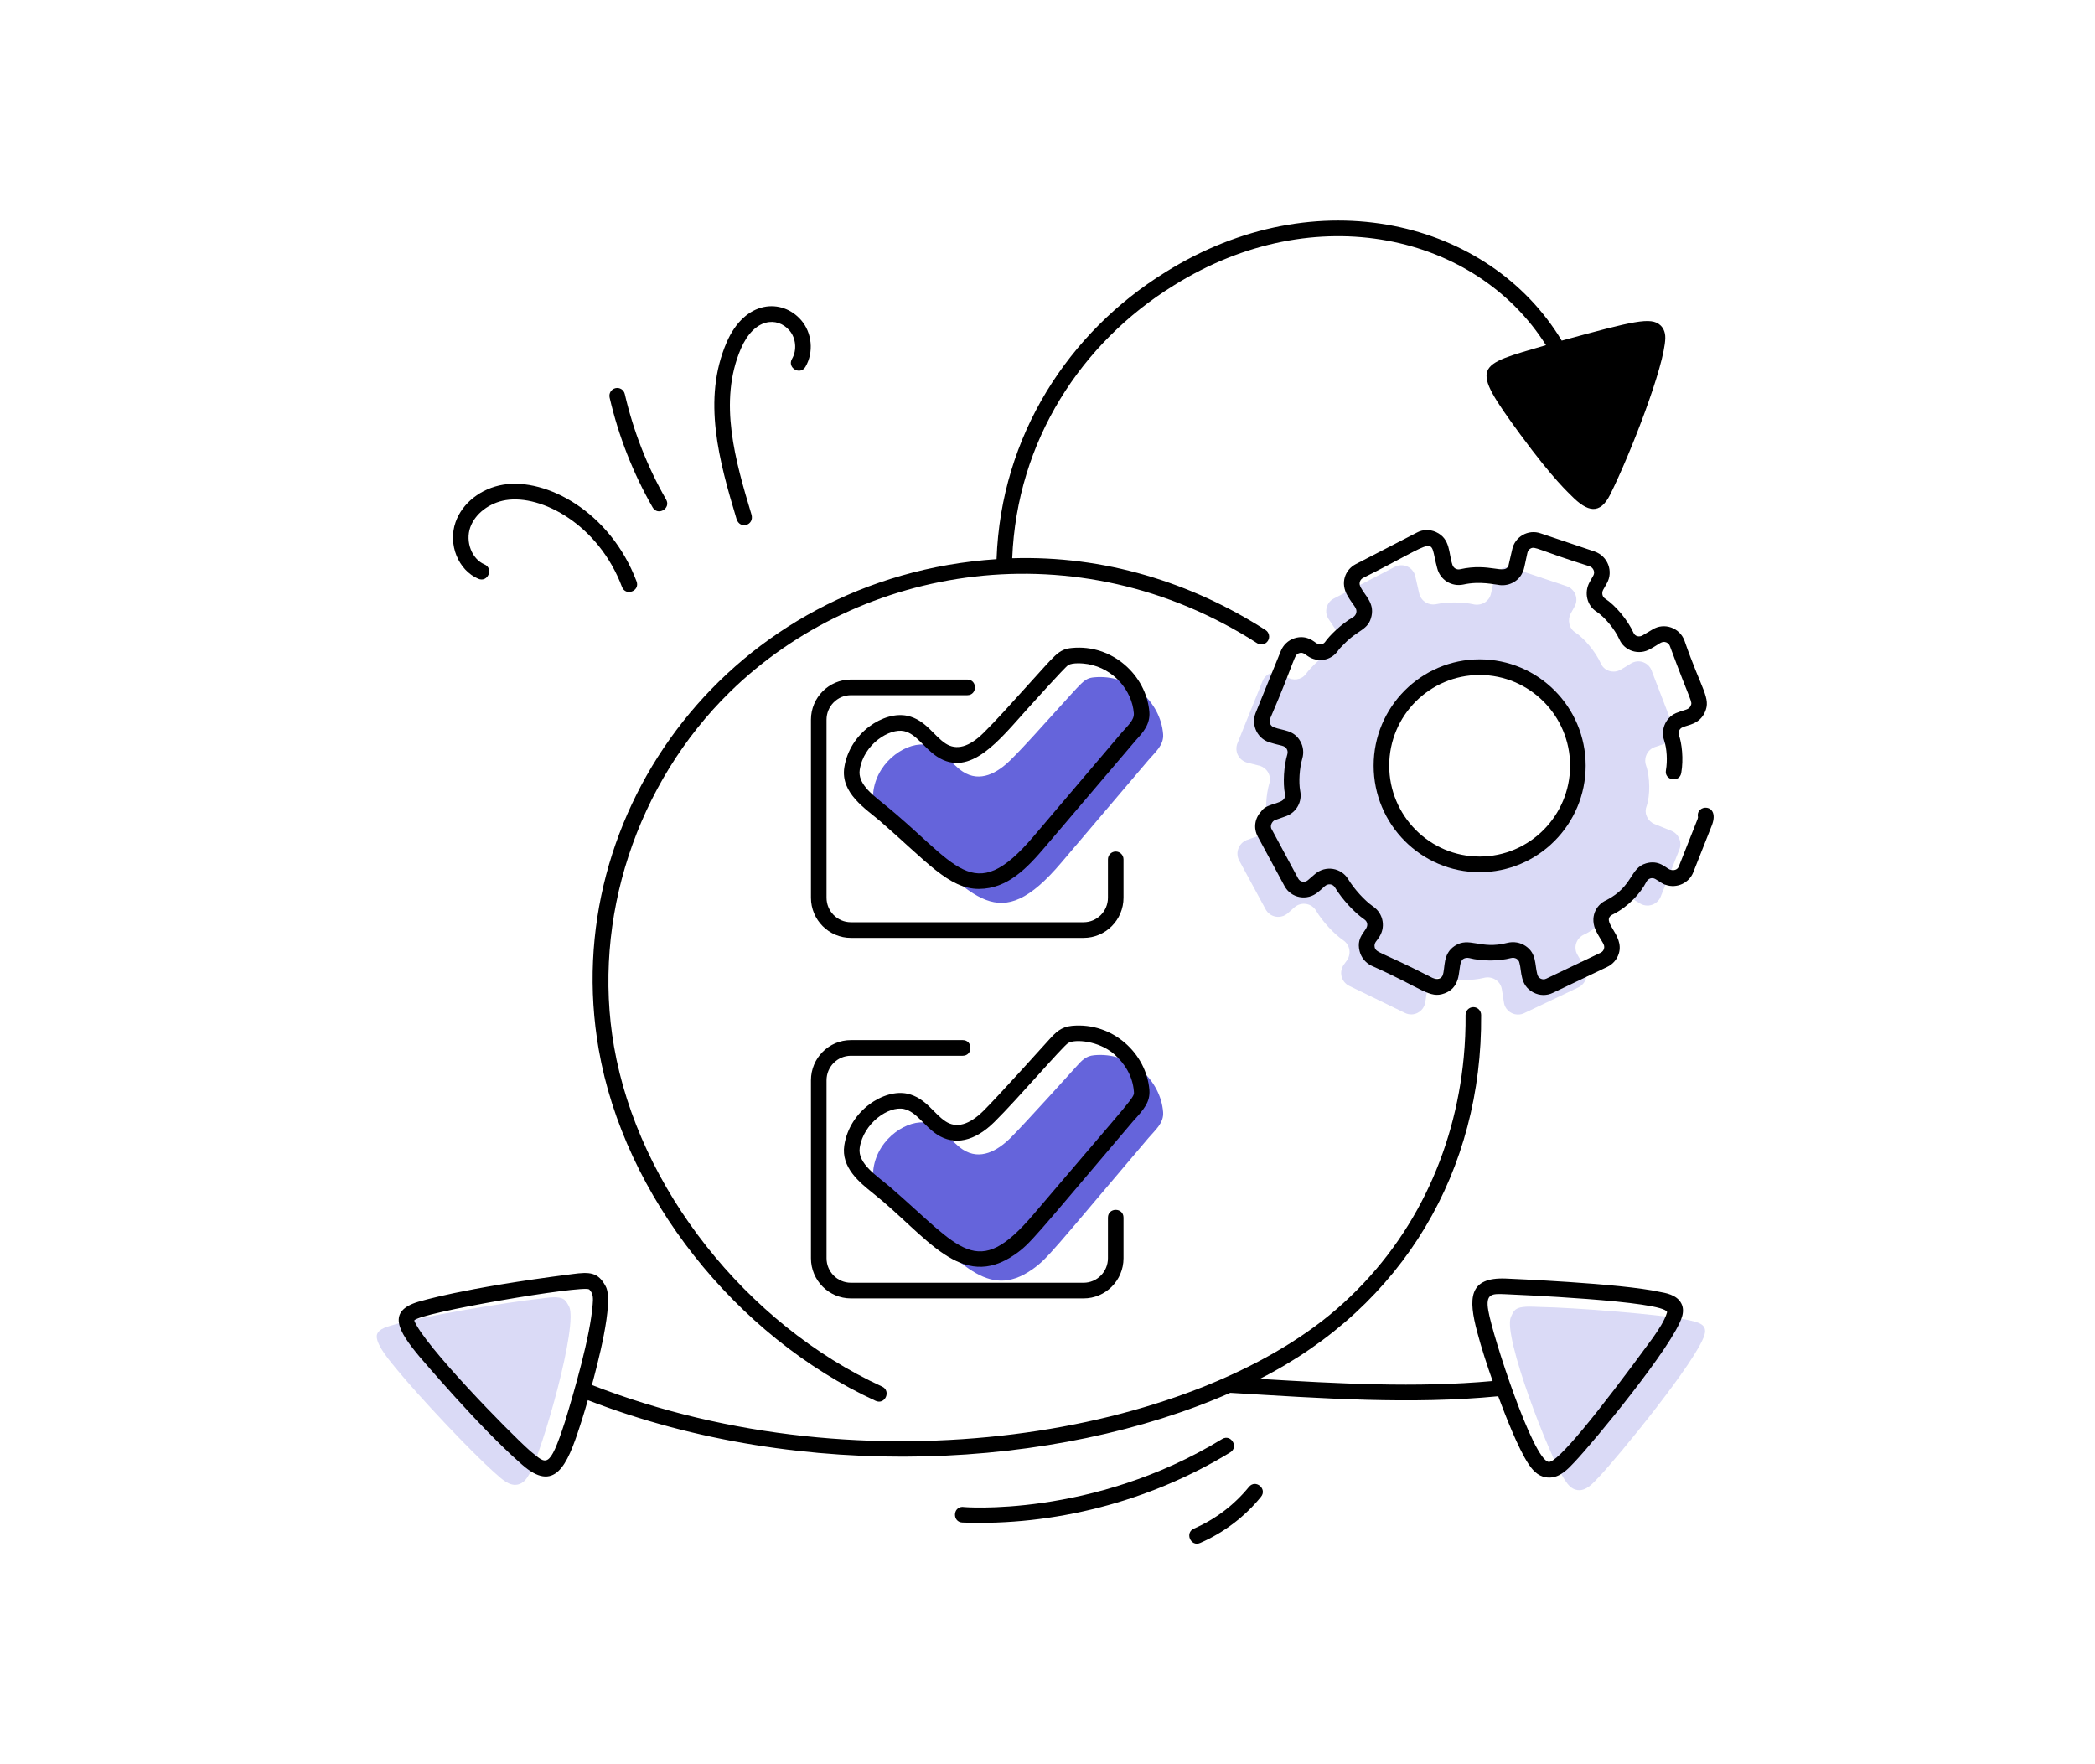 <svg width="228" height="192" viewBox="0 0 228 192" fill="none" xmlns="http://www.w3.org/2000/svg">
<path d="M181.892 90.416L180.084 89.689C179.338 89.393 178.909 88.553 179.18 87.804C179.61 86.578 179.587 84.579 179.135 83.284C178.864 82.467 179.293 81.581 180.084 81.308L181.101 80.968C181.915 80.673 182.344 79.741 182.028 78.924L179.745 72.973C179.406 72.065 178.321 71.701 177.507 72.201L176.422 72.859C175.631 73.336 174.591 73.041 174.23 72.223C173.665 70.974 172.467 69.498 171.427 68.816C170.749 68.384 170.568 67.453 170.952 66.749L171.359 66.022C171.834 65.182 171.427 64.115 170.501 63.797L164.624 61.821C163.742 61.525 162.793 62.048 162.612 62.979L162.274 64.569C162.093 65.455 161.234 65.955 160.375 65.773C159.177 65.501 157.505 65.501 156.329 65.75C155.493 65.932 154.656 65.432 154.453 64.592L154.024 62.707C153.798 61.73 152.713 61.23 151.809 61.685L145.164 65.137C144.351 65.546 144.079 66.613 144.599 67.386L145.435 68.635C145.933 69.385 145.684 70.407 144.916 70.861C143.899 71.451 142.768 72.473 142.113 73.359C141.639 73.995 140.712 74.132 140.034 73.677L139.672 73.427C138.858 72.882 137.751 73.223 137.389 74.154L134.677 80.877C134.315 81.763 134.812 82.74 135.717 82.99L137.05 83.33C137.909 83.557 138.406 84.443 138.135 85.283C137.796 86.464 137.683 88.1 137.909 89.19C138.044 89.962 137.637 90.712 136.914 90.984L135.693 91.416C134.812 91.756 134.405 92.801 134.857 93.642L137.75 98.979C138.225 99.842 139.355 100.046 140.123 99.41L140.892 98.729C141.615 98.116 142.723 98.275 143.22 99.093C143.921 100.273 145.142 101.614 146.204 102.341C146.927 102.841 147.085 103.84 146.565 104.544L146.271 104.953C145.684 105.748 145.955 106.86 146.836 107.292L152.916 110.245C153.843 110.699 154.951 110.109 155.109 109.087L155.335 107.656C155.493 106.725 156.42 106.18 157.324 106.429C158.545 106.725 160.24 106.725 161.46 106.429C162.364 106.18 163.291 106.725 163.449 107.656L163.675 109.11C163.834 110.132 164.941 110.7 165.868 110.268L171.79 107.452C172.603 107.043 172.92 106.043 172.445 105.248L171.677 103.908C171.202 103.113 171.541 102.091 172.4 101.705C173.666 101.138 175.022 99.797 175.632 98.571C176.038 97.731 177.056 97.435 177.847 97.935L178.48 98.321C179.293 98.82 180.378 98.48 180.74 97.571L182.774 92.438C183.09 91.643 182.683 90.735 181.892 90.417V90.416ZM161.031 94.073C155.131 94.073 150.34 89.28 150.34 83.33C150.34 77.379 155.131 72.609 161.031 72.609C166.93 72.609 171.721 77.402 171.721 83.33C171.721 89.258 166.93 94.073 161.031 94.073Z" fill="#6564DB" fill-opacity="0.24"/>
<path d="M57.626 160.382C57.336 160.913 56.99 161.422 56.362 161.562C55.414 161.775 54.577 160.931 53.921 160.353C51.119 157.884 45.493 151.835 43.318 149.192C42.666 148.4 40.677 146.15 41.045 145.189C41.279 144.576 42.202 144.377 42.747 144.203C45.359 143.37 55.103 141.719 58.768 141.335C59.478 141.261 60.909 140.954 61.467 141.495C61.661 141.682 61.792 141.924 61.92 142.161C62.969 144.1 59.08 157.719 57.626 160.382L57.626 160.382Z" fill="#6564DB" fill-opacity="0.24"/>
<path d="M170.322 161.102C170.658 161.606 171.047 162.082 171.686 162.165C172.649 162.292 173.407 161.376 174.009 160.743C176.137 158.501 184.659 148.089 185.498 145.279C185.85 144.103 184.808 143.901 183.705 143.655C181.024 143.059 171.189 142.289 167.494 142.235C166.78 142.225 165.328 142.047 164.82 142.636C164.644 142.84 164.535 143.092 164.428 143.34C163.545 145.389 168.633 158.573 170.322 161.103V161.102Z" fill="#6564DB" fill-opacity="0.24"/>
<path d="M114.791 77.527C113.202 79.265 111.644 81.064 109.969 82.718C108.562 84.109 106.66 85.209 104.779 83.974C103.426 83.085 102.591 81.458 100.916 81.084C98.87 80.627 95.575 82.684 95.066 86C94.714 88.297 97.209 89.797 98.693 91.079C106.08 97.463 108.599 102.008 115.478 93.911C116.887 92.253 123.97 83.915 125.002 82.7C125.704 81.874 126.678 81.094 126.583 79.898C126.3 76.345 122.972 73.34 119.072 73.713C117.974 73.818 117.846 74.187 114.791 77.527Z" fill="#6564DB"/>
<path d="M117.12 116.092C116.911 116.324 111.446 122.385 109.969 123.844C108.562 125.234 106.66 126.334 104.779 125.099C103.426 124.211 102.591 122.584 100.916 122.21C98.87 121.753 95.575 123.81 95.066 127.125C94.714 129.423 97.209 130.923 98.693 132.205C104.425 137.159 107.418 141.578 112.316 138.169C114.027 136.977 114.576 136.099 125.002 123.826C125.704 123 126.678 122.22 126.583 121.024C126.306 117.549 123.044 114.459 119.072 114.839C118.152 114.927 117.725 115.421 117.12 116.092V116.092Z" fill="#6564DB"/>
<path d="M92.603 75.658H105.264C106.385 75.658 106.386 73.955 105.264 73.955H92.603C90.206 73.955 88.257 75.915 88.257 78.322V97.701C88.257 100.109 90.206 102.069 92.603 102.069H117.927C120.324 102.069 122.273 100.109 122.273 97.701V93.524C122.273 93.054 121.893 92.672 121.426 92.672C120.958 92.672 120.578 93.054 120.578 93.524V97.701C120.578 99.17 119.388 100.366 117.927 100.366H92.603C91.142 100.366 89.952 99.17 89.952 97.701V78.322C89.952 76.854 91.142 75.658 92.603 75.658Z" fill="black"/>
<path d="M88.257 136.938C88.257 139.346 90.206 141.306 92.604 141.306H117.927C120.324 141.306 122.273 139.346 122.273 136.938V132.515C122.273 131.388 120.578 131.387 120.578 132.515V136.938C120.578 138.407 119.388 139.603 117.927 139.603H92.604C91.142 139.603 89.953 138.407 89.953 136.938V117.561C89.953 116.092 91.142 114.897 92.604 114.897H104.772C105.893 114.897 105.893 113.193 104.772 113.193H92.604C90.207 113.193 88.257 115.153 88.257 117.561V136.938Z" fill="black"/>
<path d="M184.792 88.913C184.792 88.913 184.805 88.987 184.743 89.154L182.706 94.299C182.58 94.631 182.183 94.809 181.706 94.627C181.276 94.436 180.537 93.557 179.143 93.958C177.364 94.477 177.762 96.439 174.846 97.954C173.653 98.471 172.972 99.871 173.722 101.365C174.364 102.598 174.708 102.795 174.557 103.272C174.523 103.38 174.433 103.576 174.186 103.69L168.277 106.511C167.869 106.709 167.368 106.462 167.291 105.971C167.026 104.974 167.235 103.764 166.035 102.955C165.459 102.564 164.732 102.437 164.028 102.614C161.105 103.37 159.897 101.894 158.321 102.941C156.972 103.828 157.321 105.299 157.003 106.159C156.856 106.494 156.474 106.685 155.886 106.419C150.262 103.53 149.763 103.731 149.609 103.089C149.494 102.606 149.9 102.334 150.026 102.084C150.838 100.988 150.582 99.442 149.461 98.668C148.543 98.039 147.393 96.784 146.724 95.68C145.971 94.442 144.27 94.141 143.122 95.115L142.334 95.794C141.992 96.089 141.477 95.988 141.279 95.605L138.354 90.166C138.202 89.803 138.481 89.352 138.758 89.251L139.994 88.813C141.109 88.394 141.74 87.232 141.499 86.065C141.323 85.114 141.422 83.605 141.729 82.557C141.916 81.92 141.841 81.253 141.519 80.678C140.819 79.426 139.631 79.52 138.703 79.172C138.279 79.066 138.077 78.605 138.219 78.233C141.049 71.653 140.787 71.272 141.396 71.082C141.832 70.929 142.118 71.298 142.345 71.418C143.422 72.142 144.841 71.896 145.591 70.853C145.744 70.631 145.969 70.379 146.293 70.074C147.814 68.493 148.926 68.602 149.266 67.031C149.57 65.628 148.573 64.832 148.103 63.951L148.012 63.747C147.891 63.43 148.03 63.059 148.33 62.904C156.964 58.574 155.456 58.351 156.41 61.831C156.731 63.109 157.973 63.889 159.273 63.614C161.056 63.211 162.737 63.638 162.981 63.638C164.109 63.881 165.27 63.3 165.703 62.293C165.903 61.878 165.861 61.799 166.226 60.175C166.279 59.898 166.458 59.759 166.561 59.701C167.084 59.41 167.251 59.829 173 61.633C173.407 61.776 173.617 62.259 173.404 62.636L172.988 63.372C172.375 64.5 172.71 65.904 173.743 66.562C174.642 67.151 175.739 68.478 176.233 69.571C176.781 70.848 178.372 71.36 179.612 70.624C180.599 70.098 180.821 69.732 181.314 69.898C181.426 69.938 181.634 70.043 181.735 70.311C184.05 76.556 184.219 76.333 183.998 76.811C183.795 77.262 183.376 77.214 182.611 77.528C181.367 77.914 180.674 79.327 181.113 80.592C181.406 81.457 181.485 82.787 181.305 83.827C181.108 84.944 182.784 85.22 182.973 84.12C183.237 82.612 183.034 80.843 182.708 79.975C182.603 79.689 182.787 79.258 183.137 79.147C183.682 78.885 184.94 78.835 185.538 77.523C186.246 75.974 185.185 75.111 183.318 69.706C182.793 68.298 181.106 67.728 179.855 68.5L178.749 69.157C178.419 69.352 177.946 69.267 177.782 68.88C177.144 67.475 175.838 65.9 174.661 65.129C174.381 64.95 174.295 64.522 174.469 64.201L174.877 63.476C175.601 62.194 174.989 60.529 173.549 60.023L167.691 58.052C166.305 57.551 164.836 58.43 164.565 59.834L164.163 61.582C163.735 62.569 162.115 61.23 158.908 61.95C158.517 62.044 158.151 61.801 158.058 61.435C157.648 60.225 157.873 58.626 156.277 57.901C155.602 57.595 154.836 57.615 154.202 57.96L147.554 61.391C146.398 61.989 145.81 63.438 146.671 64.865C147.26 65.885 147.72 66.166 147.609 66.671C147.565 66.876 147.437 67.053 147.278 67.153C145.973 67.896 144.657 69.21 144.206 69.87C144.003 70.147 143.588 70.205 143.294 70.01C143.068 69.908 142.259 69.028 140.882 69.458C140.193 69.678 139.646 70.195 139.383 70.869L136.644 77.604C136.116 78.975 136.907 80.479 138.273 80.822C139.411 81.182 139.814 81.106 140.041 81.516C140.136 81.686 140.158 81.884 140.103 82.076C139.723 83.369 139.609 85.179 139.836 86.394C140.091 87.622 137.899 87.25 137.247 88.317C136.549 89.06 136.39 90.14 136.892 91.058L139.781 96.406C140.484 97.754 142.272 98.085 143.434 97.09C144.092 96.595 144.268 96.174 144.803 96.25C144.918 96.269 145.136 96.336 145.277 96.568C146.066 97.872 147.394 99.315 148.502 100.075C148.659 100.184 148.763 100.346 148.793 100.534C148.924 101.28 147.543 101.776 147.961 103.493C148.129 104.192 148.597 104.773 149.248 105.093C154.837 107.566 155.568 108.721 157.212 108.108C159.377 107.297 158.478 104.882 159.249 104.365C159.435 104.245 159.669 104.215 159.891 104.263C161.253 104.619 163.088 104.617 164.445 104.265C164.852 104.16 165.304 104.368 165.372 104.836C165.621 105.689 165.397 107.235 166.877 108.01C167.563 108.37 168.344 108.375 169.012 108.046L174.901 105.236C175.51 104.955 175.974 104.425 176.174 103.783C176.835 101.68 173.976 100.199 175.589 99.484C177.188 98.672 178.524 97.25 179.174 95.975C179.36 95.599 179.804 95.451 180.158 95.669C180.64 95.947 181.023 96.255 181.271 96.293C182.474 96.724 183.836 96.102 184.286 94.919L186.327 89.763C187.188 87.37 184.52 87.503 184.791 88.915L184.792 88.913Z" fill="black"/>
<path d="M149.494 83.326C149.494 89.72 154.67 94.921 161.031 94.921C167.392 94.921 172.57 89.72 172.57 83.326C172.57 76.933 167.394 71.755 161.031 71.755C154.668 71.755 149.494 76.946 149.494 83.326ZM170.875 83.326C170.875 88.781 166.459 93.218 161.031 93.218C155.603 93.218 151.189 88.78 151.189 83.326C151.189 77.873 155.603 73.458 161.031 73.458C166.459 73.458 170.875 77.885 170.875 83.326Z" fill="black"/>
<path d="M65.158 114.199C67.908 130.065 80.019 145.437 95.293 152.452C96.333 152.924 97 151.365 95.999 150.901C81.209 144.111 69.486 129.243 66.826 113.905C64.412 100.06 69.252 85.26 79.463 75.283C93.582 61.465 117.231 57.432 136.816 70.001C137.208 70.252 137.734 70.141 137.988 69.742C138.239 69.346 138.122 68.819 137.73 68.567C129.616 63.361 120.15 60.441 110.16 60.754C110.674 47.959 117.691 37.292 127.705 31.084C143.207 21.377 160.696 25.566 168.249 37.563C160.598 39.818 159.822 39.602 165.453 47.279C169.154 52.318 170.793 53.698 171.006 53.94C172.769 55.739 174.13 56.052 175.248 53.803C177.473 49.324 181.168 39.797 181.234 36.801C181.25 36.057 180.95 35.626 180.696 35.394C179.677 34.463 177.817 34.929 169.964 37.07C162.092 23.977 143.292 19.315 126.81 29.635C116.314 36.144 108.938 47.404 108.456 60.852C79.656 62.78 60.641 88.315 65.158 114.199V114.199Z" fill="black"/>
<path d="M180.634 140.599C176.396 139.656 164.12 139.159 163.89 139.144C159.787 138.978 159.808 141.356 160.758 144.936C161.235 146.743 161.817 148.52 162.445 150.296C154.169 151.057 145.512 150.57 137.104 150.066C152.822 142.083 161.335 127.265 161.194 110.451C161.19 109.984 160.813 109.607 160.347 109.607H160.34C159.873 109.611 159.495 109.995 159.499 110.466C159.513 111.997 159.444 113.545 159.299 115.07C158.321 125.418 153.768 135.283 145.459 142.473C129.693 156.12 94.361 162.393 64.418 150.731C64.916 148.86 66.889 141.664 65.906 139.971C65.1 138.458 64.197 138.398 62.28 138.66C50.082 140.213 45.756 141.625 45.529 141.67C42.081 142.705 43.317 144.836 45.638 147.623C45.849 147.854 52.098 155.247 56.608 159.211L56.771 159.356C60.375 162.572 61.727 159.473 63.096 155.248C63.177 154.994 63.489 154.076 63.974 152.379C87.376 161.44 114.971 159.901 133.889 151.582C143.903 152.182 153.575 152.874 163.052 151.952C163.781 153.912 165.208 157.623 166.364 159.351C166.926 160.198 167.59 160.804 168.616 160.804C169.781 160.804 170.651 159.872 171.368 159.105C173.463 156.895 182.123 146.417 183.058 143.297C183.214 142.767 183.195 142.291 182.994 141.883C182.492 140.859 181.139 140.701 180.635 140.599H180.634ZM61.486 154.722C59.742 160.1 59.441 159.297 57.724 157.929C55.401 155.884 46.103 146.349 45.079 143.714C45.552 142.871 63.427 139.834 64.123 140.326C64.606 140.79 64.547 141.377 64.501 141.966C64.234 145.457 62.505 151.383 61.486 154.722L61.486 154.722ZM179.877 145.604C173.832 153.869 169.474 159.242 168.541 159.095C166.835 158.878 162.439 145.388 161.974 142.635C161.648 140.773 162.364 140.782 163.815 140.847C164.382 140.877 181.2 141.558 181.433 142.808C181.148 143.764 180.502 144.699 179.877 145.604Z" fill="black"/>
<path d="M116.649 70.518C115.141 70.661 114.853 71.303 111.827 74.603C109.946 76.687 108.408 78.409 107.035 79.764C105.474 81.306 104.081 81.689 102.903 80.913C101.595 80.056 100.744 78.348 98.762 77.905C96.226 77.342 92.47 79.724 91.886 83.523C91.459 86.324 94.24 88.033 95.8 89.377C100.843 93.746 103.259 96.74 106.529 96.74C109.664 96.738 111.822 94.429 113.782 92.118C113.978 91.888 124.325 79.73 123.677 80.491C124.354 79.755 125.193 78.839 125.087 77.482C124.759 73.496 121.05 70.079 116.649 70.519L116.649 70.518ZM122.017 79.801L112.493 91.011C105.805 98.896 104.159 93.91 96.1 87.425C94.806 86.391 93.343 85.22 93.564 83.782C93.997 80.95 96.846 79.221 98.393 79.569C99.746 79.87 100.55 81.402 101.975 82.339C105.581 84.708 108.799 80.493 111.848 77.109C112.052 76.882 115.917 72.583 116.251 72.386C116.743 72.096 117.844 72.181 118.399 72.275C121.215 72.762 123.2 75.151 123.396 77.618C123.459 78.39 122.691 79.004 122.016 79.801H122.017Z" fill="black"/>
<path d="M125.088 118.608C124.765 114.678 121.127 111.22 116.652 111.643C115.468 111.755 114.881 112.366 114.151 113.171C113.826 113.532 108.548 119.395 107.035 120.889C105.474 122.429 104.082 122.817 102.903 122.038C101.593 121.179 100.746 119.473 98.76 119.03C96.241 118.466 92.471 120.84 91.886 124.648C91.518 127.063 93.555 128.692 95.041 129.882C100.825 134.48 104.572 140.618 110.46 136.521C112.158 135.337 112.459 134.803 123.307 122.031C124.5 120.723 125.191 119.925 125.088 118.608ZM112.493 132.137C106.279 139.463 104.591 135.858 96.906 129.212C95.486 127.994 93.297 126.645 93.564 124.907C93.973 122.236 96.712 120.316 98.394 120.694C99.746 120.996 100.551 122.527 101.976 123.464C103.863 124.705 106.086 124.22 108.222 122.103C110.79 119.57 115.662 113.86 116.252 113.512C116.252 113.512 116.252 113.51 116.255 113.51C117.005 113.061 119.574 113.265 121.245 114.717C122.417 115.736 123.27 117.13 123.397 118.744C123.458 119.49 123.79 118.85 112.494 132.136L112.493 132.137Z" fill="black"/>
<path d="M52.061 62.991C53.101 63.426 53.749 61.856 52.719 61.421C51.348 60.84 50.626 58.957 51.178 57.394C51.699 55.912 53.253 54.721 55.047 54.427C58.945 53.796 65.137 57.093 67.692 63.875C68.089 64.928 69.675 64.325 69.277 63.272C66.417 55.691 59.453 51.981 54.773 52.746C52.35 53.143 50.31 54.744 49.58 56.826C48.73 59.238 49.867 62.06 52.061 62.991Z" fill="black"/>
<path d="M71.024 55.215C71.584 56.194 73.052 55.34 72.494 54.366C70.439 50.778 68.927 46.915 67.996 42.883C67.892 42.427 67.442 42.133 66.978 42.246C66.523 42.352 66.239 42.809 66.345 43.267C67.314 47.462 68.888 51.483 71.024 55.215Z" fill="black"/>
<path d="M80.156 56.475C80.514 57.664 82.136 57.171 81.779 55.983C80.041 50.192 78.146 43.714 80.631 37.946C82.087 34.583 84.599 34.443 85.91 35.96C86.626 36.78 86.749 38.111 86.197 39.054C85.629 40.018 87.084 40.892 87.659 39.917C88.579 38.345 88.38 36.208 87.186 34.839C85.122 32.459 81.088 32.613 79.077 37.269C76.395 43.477 78.272 50.204 80.156 56.475L80.156 56.475Z" fill="black"/>
<path d="M133.002 156.608C118.88 165.245 104.548 164.021 104.774 163.995C103.67 163.995 103.644 165.658 104.743 165.697C114.59 166.071 125.018 163.484 133.885 158.063C134.84 157.48 133.964 156.021 133.002 156.608H133.002Z" fill="black"/>
<path d="M135.924 161.818C134.326 163.781 132.258 165.351 129.943 166.356C128.907 166.804 129.592 168.37 130.614 167.919C133.178 166.807 135.47 165.07 137.235 162.897C137.944 162.031 136.643 160.945 135.924 161.818H135.924Z" fill="black"/>
</svg>
